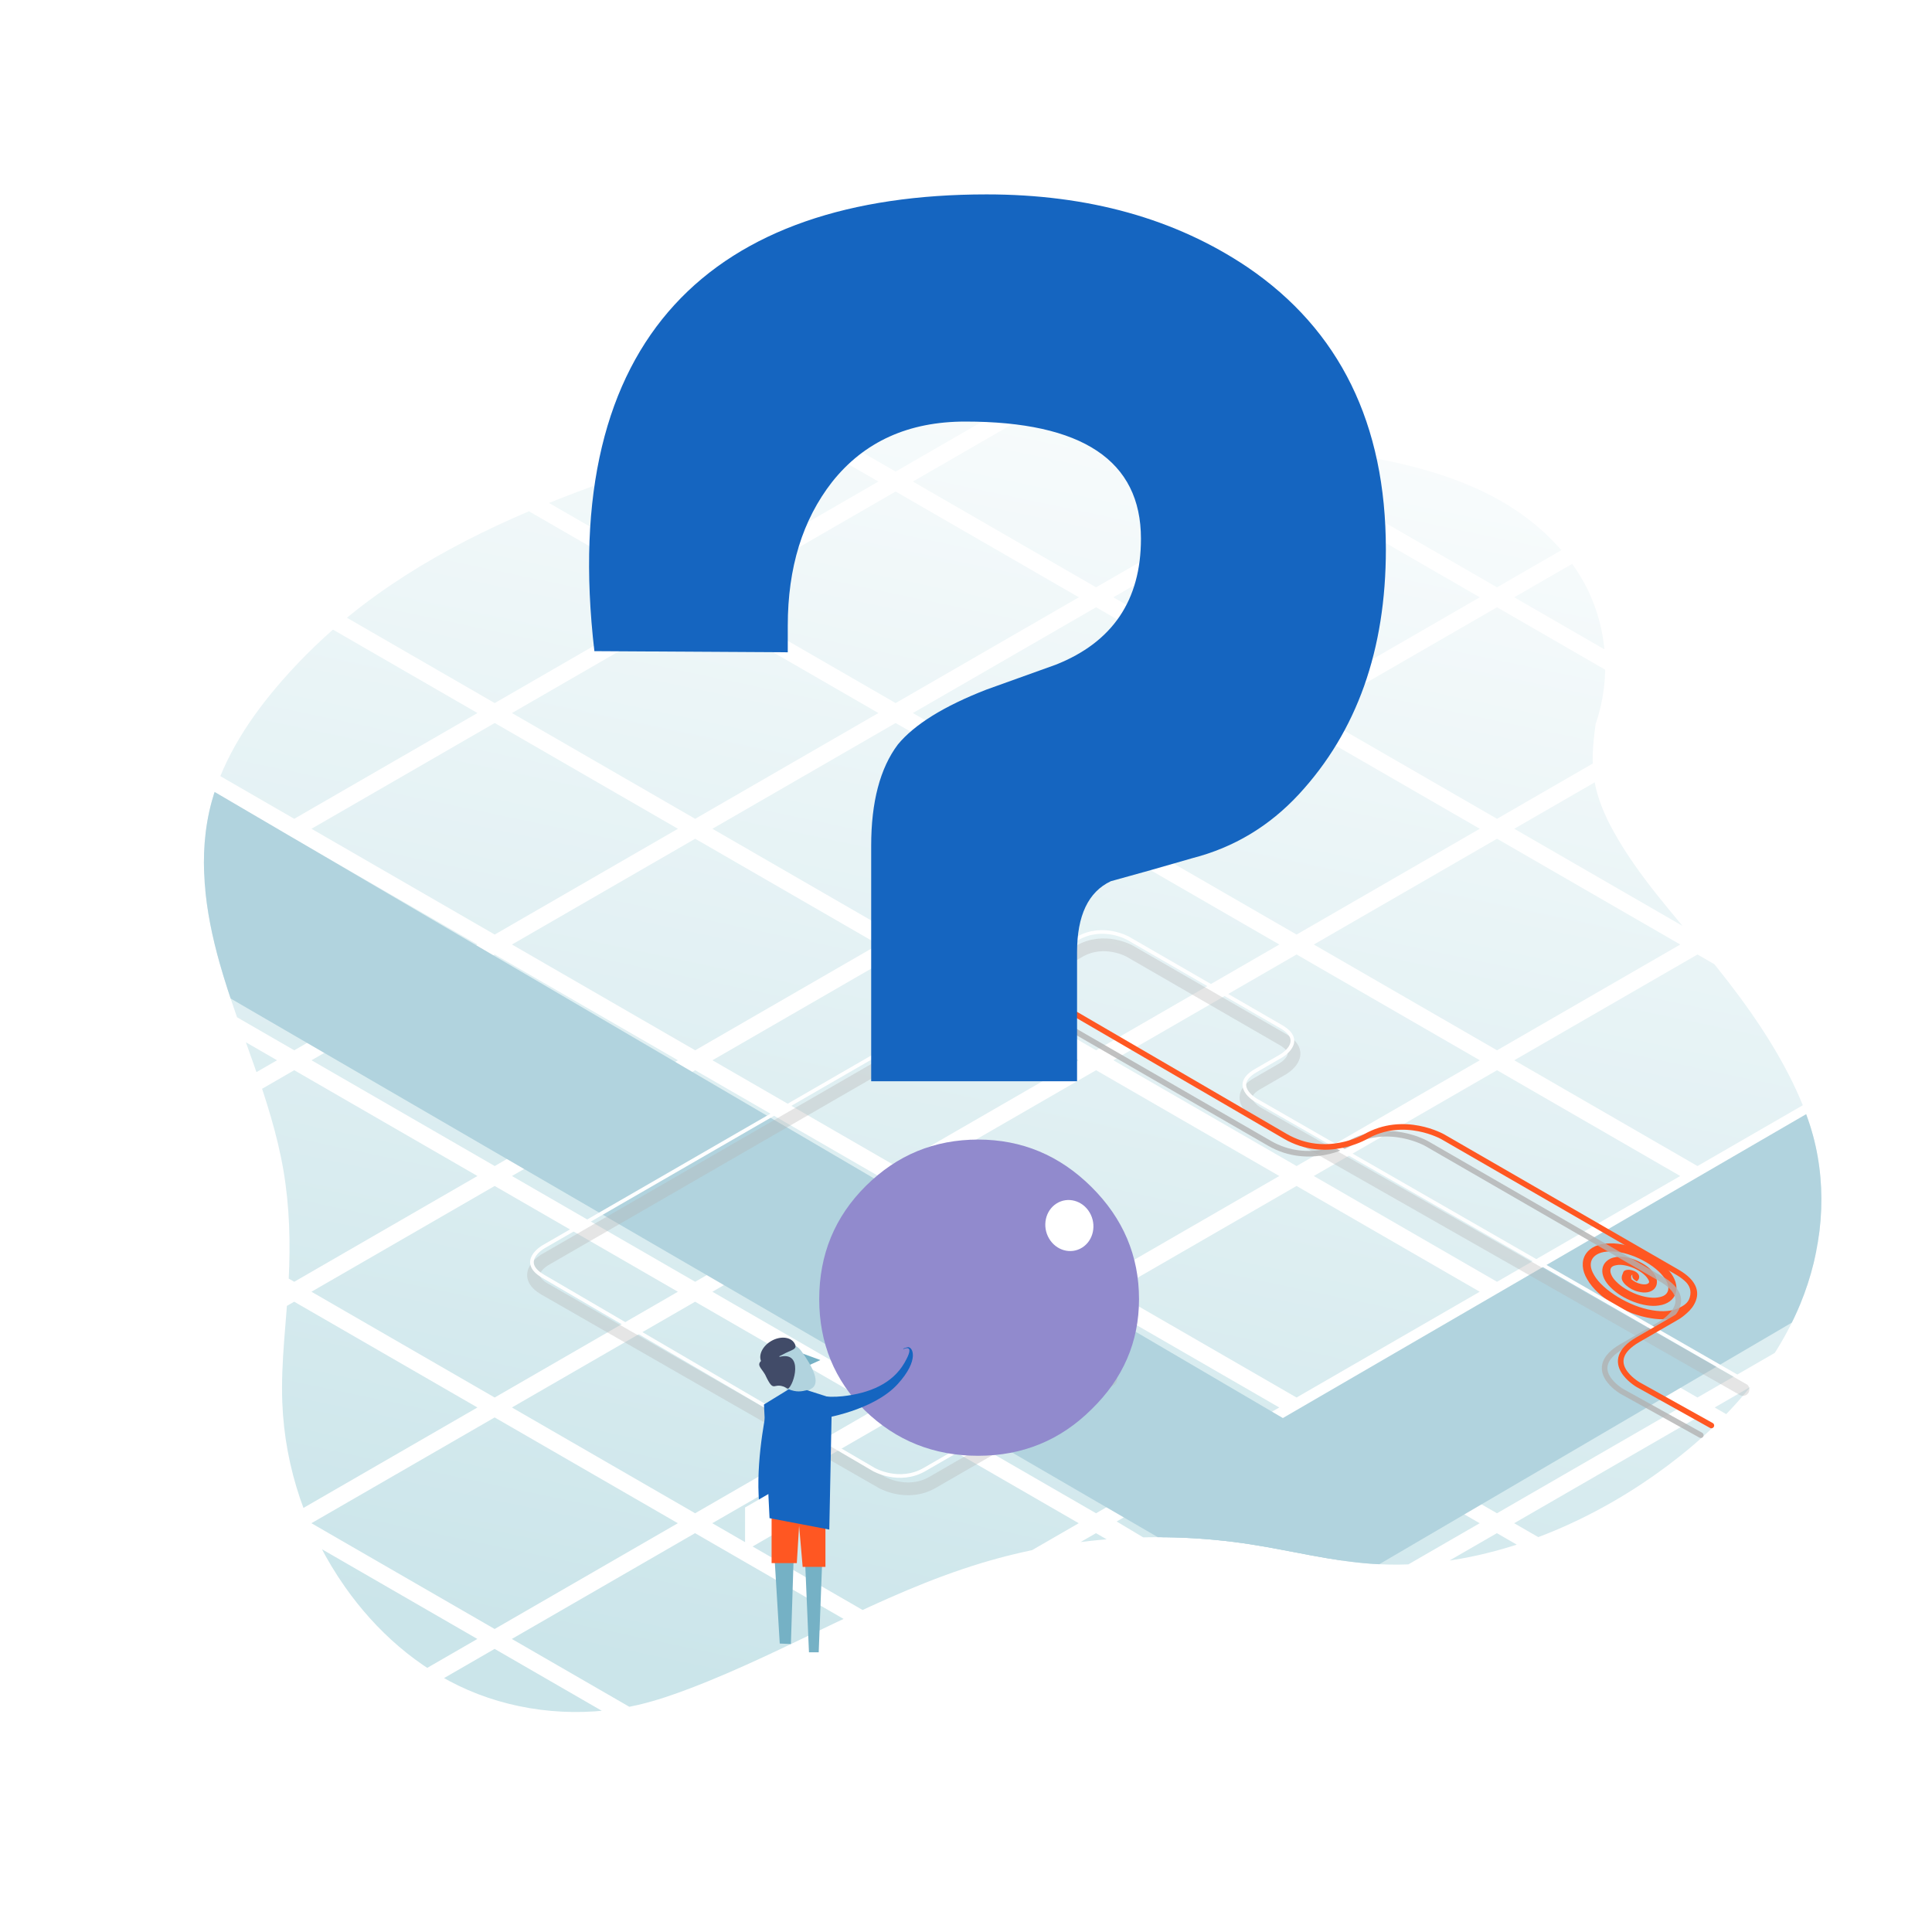 <?xml version="1.0" encoding="UTF-8"?>
<!-- Created with Inkscape (http://www.inkscape.org/) -->
<svg width="1200" height="1200" version="1.1" viewBox="0 0 317.5 317.5" xmlns="http://www.w3.org/2000/svg" xmlns:cc="http://creativecommons.org/ns#" xmlns:dc="http://purl.org/dc/elements/1.1/" xmlns:rdf="http://www.w3.org/1999/02/22-rdf-syntax-ns#" xmlns:xlink="http://www.w3.org/1999/xlink">
 <defs>
  <linearGradient id="linearGradient3104" x1="483.86" x2="614.54" y1="286.83" y2="905.72" gradientTransform="matrix(.403 0 0 -.403 -83.421 391.06)" gradientUnits="userSpaceOnUse">
   <stop stop-color="#cbe5ea" offset="0"/>
   <stop stop-color="#fff" offset="1"/>
  </linearGradient>
  <filter id="filter1752-4-1-0" x="-.306" y="-.306" width="1.612" height="1.612" color-interpolation-filters="sRGB">
   <feGaussianBlur stdDeviation="2.425"/>
  </filter>
  <filter id="filter5344" x="-.023" y="-.042" width="1.045" height="1.085" color-interpolation-filters="sRGB">
   <feGaussianBlur stdDeviation="1.403"/>
  </filter>
  <filter id="filter9771-5" x="-.025" y="-.038" width="1.049" height="1.077" color-interpolation-filters="sRGB">
   <feGaussianBlur stdDeviation="0.734"/>
  </filter>
  <clipPath id="clipPath4256">
   <path d="m262.22 119.01c2.555-7.479 1.997-15.679-1.537-22.568-2.978-5.806-7.971-10.616-13.905-14.041-8.015-4.626-17.552-6.741-27.054-8.119-12.723-1.845-25.673-2.491-38.546-3.529-10.672-0.861-21.344-1.994-32.11-1.696-17.607 0.488-35.068 4.809-51.659 10.843-14.298 5.2-28.25 11.792-39.834 21.162-4.076 3.297-7.835 6.92-11.228 10.801-5.202 5.95-9.597 12.633-11.569 19.923-2.379 8.795-1.1 17.941 1.33 26.528 3.232 11.42 8.469 22.313 10.469 34.01 1.016 5.942 1.179 12.02 0.858 18.081-0.354 6.686-1.293 13.384-1.043 20.049 0.406 10.833 4.021 21.417 10.334 30.381 5.004 7.105 11.802 13.267 20.209 16.908 8.512 3.686 18.573 4.636 27.965 2.429 2.898-0.681 5.719-1.649 8.494-2.707 16.278-6.204 31.18-15.54 47.884-20.592 14.292-4.323 29.608-5.341 44.148-3.097 6.712 1.036 13.279 2.755 20.096 3.222 15.593 1.067 31.411-4.6 44.357-13.198 11.339-7.531 21.037-17.583 25.948-29.44 3.699-8.93 4.56-18.755 2.11-27.785-0.937-3.453-2.341-6.774-3.987-9.975-3.644-7.091-8.461-13.599-13.6-19.839-5.362-6.51-11.135-12.815-15.171-20.103-1.46-2.636-2.659-5.427-3.165-8.375-0.506-2.948-0.24-5.987 0.165-8.985z" fill="none" stroke="#000" stroke-width=".208px"/>
  </clipPath>
 </defs>
 <g>
  <g clip-path="url(#clipPath4256)">
   <path d="m1.811 64.859v4.79l13.599 7.852 21.895-12.642zm41.163 0-24.73 14.278 30.109 17.384 30.109-17.384-24.73-14.278zm16.427 0 21.896 12.642 21.896-12.642zm49.462 0-24.731 14.279 30.108 17.383 30.109-17.384-24.731-14.278zm16.427 0 21.894 12.64 21.895-12.64zm49.46 0-24.73 14.278 30.108 17.383 30.108-17.383-24.73-14.278zm16.427 0 21.894 12.64 21.895-12.64zm49.461 0-24.731 14.278 30.107 17.383 30.109-17.383-24.729-14.278zm16.426 0 21.894 12.64 21.895-12.64zm49.46 0-24.73 14.278 30.108 17.384 14.702-8.489v-17.79l-9.324-5.383zm16.426 0 3.654 2.11v-2.11zm-321.14 8.064v12.429l10.764-6.215zm13.599 7.85-13.599 7.851v19.065l13.599 7.851 30.108-17.383zm65.888 8.97e-4 -30.109 17.384 30.109 17.383 30.108-17.383zm65.887 0-30.109 17.384 30.108 17.383 30.109-17.384zm65.886 0-30.108 17.383 30.108 17.383 30.109-17.383zm65.887 0-30.109 17.383 30.109 17.383 30.108-17.383zm47.646 10.532-11.868 6.851 11.868 6.851zm-278.25 8.489-30.108 17.383 30.107 17.382 30.109-17.382zm65.888 0-30.109 17.384 30.107 17.383 30.109-17.383zm65.885 0-30.108 17.384 30.108 17.383 30.109-17.383zm65.888 0-30.109 17.383 30.109 17.382 30.108-17.382zm65.887 0-30.108 17.383 30.109 17.383 14.701-8.487v-17.791zm-310.09 11.169v12.429l10.764-6.214zm13.599 7.852-13.599 7.851v19.063l13.599 7.852 30.107-17.383zm65.888 0-30.108 17.382 30.108 17.383 30.108-17.383zm65.887 0-30.109 17.383 30.108 17.383 30.11-17.384zm65.887 0-30.109 17.383 30.108 17.383 30.109-17.384zm65.887 0-30.108 17.382 30.109 17.384 30.109-17.383zm47.645 10.531-11.868 6.851 11.868 6.851zm-278.25 8.489-30.108 17.383 30.108 17.383 30.108-17.383zm65.887 0-30.108 17.383 30.108 17.383 30.109-17.383zm65.889 0-30.11 17.384 30.108 17.382 30.109-17.383zm65.886 0-30.109 17.383 30.109 17.384 30.109-17.383zm65.887 0-30.108 17.383 30.108 17.383 14.702-8.488v-17.789zm-310.09 11.169v12.429l10.764-6.214zm211.26 7.851-30.109 17.383 30.11 17.385 30.11-17.384zm-197.66 4.4e-4 -13.6 7.852v19.062l13.599 7.851 30.108-17.383zm65.886 0-30.108 17.383 30.108 17.383 30.108-17.383zm65.888 0-30.109 17.383 30.11 17.384 30.108-17.383zm131.77 0-30.109 17.383 30.109 17.384 30.109-17.384zm47.645 10.53-11.868 6.852 11.868 6.852zm-14.703 8.489-30.109 17.384 30.11 17.384 14.702-8.489v-17.791zm-263.55 4.2e-4 -30.108 17.383 30.108 17.384 30.108-17.384zm65.887 0-30.107 17.383 30.109 17.384 30.108-17.383zm65.887 0-30.108 17.383 30.11 17.384 30.107-17.383zm65.889 0-30.109 17.383 30.109 17.384 30.108-17.384zm-244.21 11.169v12.429l10.764-6.214zm277.15 7.851-30.109 17.383 30.11 17.384 30.11-17.384zm-263.55 8.2e-4 -13.6 7.852v19.062l13.6 7.852 30.108-17.384zm65.886 0-30.109 17.383 30.109 17.384 30.109-17.383zm65.887 0-30.108 17.382 30.11 17.384 30.108-17.382zm65.888 0-30.109 17.383 30.109 17.383 30.108-17.383zm113.53 10.531-11.868 6.852 11.868 6.852zm-80.59 8.488-30.107 17.383 30.109 17.384 30.108-17.383zm65.888 0-30.109 17.384 30.109 17.384 14.702-8.489v-17.791zm-263.55 8.2e-4 -30.108 17.383 30.108 17.384 30.109-17.384zm65.887 0-30.108 17.383 30.109 17.384 30.108-17.383zm65.887 0-30.107 17.383 30.107 17.383 30.108-17.383zm-178.32 11.169v12.429l10.764-6.215zm79.486 7.85-30.11 17.383 30.11 17.384 30.109-17.383zm131.77 0-29.546 17.102 29.548 17.665 30.108-17.382zm65.887 0-30.108 17.383 30.109 17.384 30.108-17.383zm-263.55 8.1e-4 -13.599 7.851v20.7l12.181 7.032 0.71-0.408 30.817-17.792zm131.77 0-30.108 17.383 30.108 17.383 30.109-17.383zm179.42 10.532-11.867 6.851 11.867 6.851zm-278.25 8.486-31.525 18.202 27.21 15.71h5.797l28.628-16.528zm65.888 0-30.108 17.384 28.627 16.528h2.962l28.628-16.528zm65.887 0-30.108 17.383 28.626 16.529h2.965l28.627-16.528zm65.886 0-30.108 17.383 28.63 16.529h2.96l28.627-16.528zm65.889 0-30.108 17.383 28.628 16.528h2.96l13.222-7.634v-17.789zm-310.09 13.153v10.594l9.175-5.297zm79.486 5.866-25.792 14.891h51.585zm65.887 0-25.793 14.891h51.586zm65.887 0-25.793 14.891h51.586zm65.888 0-25.793 14.891h51.587zm-265.14 1.067-0.71 0.408-11.301 6.525v6.892h35.957zm312.78 9.465-7.551 4.36h7.551z" clip-path="none" fill="url(#linearGradient3104)"/>
   <g transform="translate(-1.497 -1.497)" fill="#b1d3de">
    <path d="m337.31 161.95-151.84 88.178 28.717 16.616 142.66-83.547z"/>
    <path d="m0.39 110.32 236.71 138.74-26.924 15.745-229.33-133.23z"/>
   </g>
  </g>
 </g>
 <g transform="translate(378.67 -45.65)">
  <path d="m-114.09 249.98c1.66-0.048 3.554 0.454 5.313 1.27 1.76 0.817 3.38 1.947 4.429 3.273 0.978 1.175 1.396 2.454 1.084 3.575-0.312 1.122-1.38 1.913-2.809 2.094-1.246 0.197-2.708-0.071-4.128-0.607-1.423-0.537-2.794-1.35-3.785-2.369-0.944-0.926-1.46-1.974-1.356-2.981 0.104-1.005 0.965-1.811 2.152-1.994 1.09-0.218 2.359 0.068 3.547 0.588 1.188 0.519 2.287 1.274 2.891 2.271 0.515 0.78 0.521 1.779-0.071 2.373-0.593 0.594-1.541 0.721-2.605 0.447-0.749-0.166-1.466-0.558-2.008-1.043-0.273-0.244-0.506-0.509-0.653-0.847-0.128-0.292-0.083-0.702 0.086-1.046 0.065-0.18 0.117-0.381 0.252-0.475 0.197-0.138 0.383-0.169 0.544-0.182 0.322-0.027 0.604 0.034 0.879 0.126 0.276 0.091 0.527 0.189 0.773 0.442 0.123 0.127 0.283 0.339 0.267 0.657-0.015 0.318-0.24 0.567-0.422 0.679-0.394-0.268-0.831-0.506-0.704-1.135-0.035 0.021-0.194 0.17-0.204 0.384-0.01 0.214 0.091 0.32 0.112 0.342 0.029 0.03-0.078-0.03-0.16-0.072 0.046 0.052 0.049 0.079 0.112 0.135 0.355 0.317 0.953 0.637 1.412 0.736l0.015 4e-3 0.012 3e-3c0.78 0.204 1.218 0.03 1.348-0.1 0.13-0.13 0.195-0.275-0.093-0.705l-0.01-0.012-0.01-0.015c-0.36-0.6-1.275-1.299-2.292-1.744-1.017-0.445-2.141-0.633-2.765-0.505l-0.018 4e-3 -0.018 3e-3c-0.796 0.118-1.003 0.399-1.047 0.827-0.044 0.428 0.212 1.159 0.966 1.895l8e-3 5e-3 4e-3 5e-3c0.801 0.826 2.036 1.575 3.304 2.054 1.268 0.478 2.577 0.677 3.46 0.535l0.011-4e-3 0.012-1.1e-4c1.076-0.135 1.55-0.575 1.706-1.137 0.156-0.562-0.029-1.419-0.826-2.372l-6e-3 -8e-3 -6e-3 -5e-3c-0.856-1.083-2.331-2.145-3.945-2.893-1.613-0.749-3.366-1.187-4.719-1.146l-0.011 7.8e-4 -8e-3 -1e-4c-1.532 4e-3 -2.473 0.513-2.892 1.167-0.418 0.654-0.43 1.564 0.268 2.717l4e-3 8e-3 6e-3 0.01c1.391 2.463 5.862 5.185 9.516 5.755l6e-3 2e-3 4e-3 2e-3c1.782 0.309 3.284 0.134 4.292-0.325 1.009-0.459 1.628-0.933 1.876-1.752 0.365-1.205-0.126-1.897-0.435-2.463 0 0-0.155-0.428 0.068-0.541 0.211-0.108 0.594 0.064 0.594 0.064 0.512 0.971 0.873 1.858 0.793 2.78-0.089 1.39-1.011 2.518-2.341 3.124-1.331 0.606-3.077 0.767-5.057 0.426l-0.011-9e-4c-4.087-0.641-8.701-3.313-10.458-6.411-0.875-1.449-0.976-2.977-0.249-4.114 0.727-1.137 2.165-1.77 3.992-1.777z" color="#000000" color-rendering="auto" dominant-baseline="auto" fill="#ff5722" fill-rule="evenodd" image-rendering="auto" shape-rendering="auto" solid-color="#000000" style="font-feature-settings:normal;font-variant-alternates:normal;font-variant-caps:normal;font-variant-ligatures:normal;font-variant-numeric:normal;font-variant-position:normal;isolation:auto;mix-blend-mode:normal;shape-padding:0;text-decoration-color:#000000;text-decoration-line:none;text-decoration-style:solid;text-indent:0;text-orientation:mixed;text-transform:none;white-space:normal"/>
 </g>
 <g transform="matrix(-1.533 0 0 1.533 323.23 -61.425)">
  <path d="m28.522 193.92 8.452-4.688s4.181-2.414 0-4.828l-4.181-2.414s-4.181-2.414 0-4.828l25.088-14.485s4.181-2.414 8.363 0c0 0 4.195 2.448 8.525-0.052l34.588-19.947" fill-opacity="0" filter="url(#filter9771-5)" stroke="#b2b2b2" stroke-linecap="round" stroke-opacity=".8" stroke-width=".6"/>
 </g>
 <path transform="matrix(-1 0 0 1 272.7 16.929)" d="m-13.739 211.41 79.823-45.444s4.181-2.414 0-4.828l-4.181-2.414s-4.181-2.414 0-4.828l25.088-14.485s4.181-2.414 8.363 0 20.907 12.07 20.907 12.07v0l66.901 38.625s4.181 2.414 0 4.828c-4.181 2.414-55.368 31.739-55.368 31.739s-4.181 2.414-8.363 0-29.269-16.899-29.269-16.899" fill="none" filter="url(#filter5344)" stroke="#b2b2b2" stroke-linecap="round" stroke-opacity=".342" stroke-width="2.1"/>
 <path d="m287.26 227.24-80.906-46.459s-4.181-2.414 0-4.828l4.181-2.414s4.181-2.414 0-4.828l-25.088-14.485s-4.181-2.414-8.363 0-20.907 12.07-20.907 12.07v0l-66.901 38.625s-4.181 2.414 0 4.828 54.31 31.739 54.31 31.739 4.181 2.414 8.363 0 29.269-16.899 29.269-16.899" fill-opacity="0" stroke="#fff" stroke-linecap="round" stroke-width=".6"/>
 <g transform="matrix(-.508 .555 .558 .506 137.93 -20.185)" fill="none">
  <path d="m207.76 236c-1.603 0.025-3.405 0.588-5.062 1.449-1.658 0.862-3.166 2.019-4.115 3.342-0.888 1.173-1.229 2.423-0.875 3.49 0.355 1.068 1.421 1.784 2.809 1.898 1.21 0.137 2.608-0.183 3.951-0.76 1.347-0.578 2.63-1.419 3.537-2.443 0.867-0.932 1.314-1.964 1.166-2.93-0.148-0.964-1.016-1.704-2.17-1.83-1.061-0.164-2.271 0.166-3.393 0.717-1.121 0.551-2.144 1.325-2.68 2.311-0.46 0.774-0.418 1.736 0.182 2.283 0.6 0.547 1.52 0.63 2.533 0.32 0.714-0.191 1.387-0.599 1.887-1.09 0.251-0.246 0.464-0.512 0.59-0.844 0.109-0.287 0.047-0.68-0.133-1.004-0.071-0.171-0.131-0.362-0.266-0.447-0.197-0.125-0.377-0.146-0.533-0.152-0.312-0.012-0.58 0.059-0.842 0.158-0.261 0.1-0.499 0.204-0.725 0.459-0.113 0.127-0.257 0.339-0.227 0.645 0.03 0.306 0.258 0.536 0.439 0.637 0.367-0.275 0.778-0.522 0.625-1.123 0.035 0.019 0.195 0.156 0.215 0.361 0.02 0.206-0.072 0.312-0.092 0.334-0.027 0.03 0.073-0.032 0.15-0.076-0.042 0.052-0.044 0.078-0.102 0.135-0.327 0.321-0.888 0.654-1.326 0.77l-0.014 4e-3 -0.012 4e-3c-0.742 0.23-1.173 0.081-1.305-0.039-0.131-0.12-0.202-0.257 0.057-0.684l8e-3 -0.014 8e-3 -0.016c0.318-0.594 1.167-1.306 2.127-1.777s2.034-0.7 2.643-0.604l0.018 4e-3 0.018 2e-3c0.773 0.08 0.986 0.342 1.049 0.752 0.063 0.41-0.15 1.126-0.842 1.867l-8e-3 6e-3 -4e-3 6e-3c-0.734 0.83-1.888 1.604-3.088 2.119-1.2 0.515-2.453 0.762-3.311 0.662l-0.01-2e-3h-0.012c-1.044-0.084-1.522-0.489-1.699-1.023s-0.04-1.368 0.684-2.32l6e-3 -8e-3 6e-3 -6e-3c0.774-1.08 2.146-2.165 3.666-2.955 1.52-0.79 3.189-1.286 4.496-1.305l0.01 1e-5h8e-3c1.477-0.061 2.409 0.389 2.844 1.002 0.434 0.613 0.489 1.489-0.129 2.629l-4e-3 8e-3 -6e-3 0.01c-1.224 2.432-5.406 5.244-8.902 5.949l-6e-3 2e-3 -4e-3 2e-3c-1.704 0.373-3.16 0.269-4.154-0.131s-1.518-1.023-1.611-1.869v-8e-3l-2e-3 -0.01c-0.08-0.578 0.04-1.295 0.408-2.084 0 0-0.257-0.447-0.477-0.547-0.209-0.095-0.687 2e-3 -0.687 2e-3 -0.447 0.957-0.636 1.912-0.516 2.797 0.152 1.336 1.094 2.383 2.406 2.91 1.312 0.527 3.003 0.608 4.896 0.195l0.01-2e-3c3.911-0.792 8.233-3.562 9.779-6.621 0.774-1.433 0.8-2.91 0.045-3.975-0.755-1.065-2.172-1.614-3.934-1.543z" color="#000000" fill="#fff" fill-rule="evenodd" style="text-decoration-line:none;text-indent:0;text-transform:none"/>
 </g>
 <path d="m281.24 234.26-12.047-6.715s-6.409-3.7 0-7.401l6.409-3.7s6.409-3.7 0-7.401l-38.457-22.203s-6.409-3.7-12.819 0c0 0-6.43 3.753-13.067-0.079l-53.247-30.995" fill="none" stroke="#ff5722" stroke-linecap="round" stroke-width=".92"/>
 <g>
  <path d="m134.63 213.5c0-7.339 2.557-13.544 7.671-18.617 5.114-5.072 11.262-7.609 18.443-7.609 7.181 0 13.383 2.59 18.606 7.77 5.223 5.18 7.834 11.332 7.834 18.455 0 7.015-2.611 13.059-7.834 18.131-5.114 5.072-11.316 7.609-18.606 7.609-7.29 0-13.492-2.482-18.606-7.447-5.005-4.964-7.508-11.062-7.508-18.293z" fill="#918acd"/>
  <path d="m227.75 90.277c0 16.527-4.764 29.944-14.291 40.249-4.861 5.25-10.694 8.75-17.5 10.5-4.667 1.361-9.139 2.625-13.416 3.792-3.694 1.75-5.542 5.639-5.542 11.666v21.208h-33.833v-38.707c0-7.194 1.458-12.736 4.375-16.625 2.722-3.305 7.583-6.319 14.583-9.041 2.139-0.778 5.93-2.139 11.375-4.083 9.333-3.694 14-10.597 14-20.708 0-12.833-9.625-19.25-28.874-19.25-9.333 0-16.625 3.305-21.875 9.916-4.861 6.222-7.292 14.097-7.292 23.625v4.375l-31.78-0.187c-6.047-51.753 19.725-75.061 64.446-75.061 16.722 0 31.013 3.986 42.874 11.958 15.166 10.305 22.75 25.763 22.75 46.374z" fill="#1565c0"/>
  <circle transform="matrix(-.351 .224 -.223 -.38 242.86 250.12)" cx="79.869" cy="175.29" r="9.51" fill="#fff" filter="url(#filter1752-4-1-0)" style="paint-order:normal"/>
 </g>
 <g transform="matrix(-1.075 0 0 1.075 190.4 173.42)">
  <path d="m58.835 74.739h-3.111l0.486 15.266 1.704-0.074z" fill="#75b1c5" style="paint-order:normal"/>
  <path d="m54.143 74.889h-2.81l0.625 16.378h1.49z" fill="#75b1c5" style="paint-order:normal"/>
  <path transform="scale(-1,1)" d="m-55.109 70.157h4.179v8.053h-3.483z" fill="#ff5722" style="paint-order:normal"/>
  <path d="m59.827 53.685s1.628 7.178 1.315 13.555c-0.313 6.377-1.479 4.76-1.479 4.76l-0.471-13.446z" fill="#1565c0"/>
  <path d="m57.481 65.821 5.737 3.312v6.625l-5.737-3.312z" fill="#fff"/>
  <path transform="scale(-1,1)" d="m-59.161 69.803h4.335l-0.479 7.832h-3.856z" fill="#ff5722" style="paint-order:normal"/>
  <g transform="rotate(23.66 55.253 47.542)">
   <path d="m53.976 45.838-2.355 2.259 2.449 0.036z" fill="#75b1c5"/>
   <path d="m58.464 49.35c-0.374 0.314-0.276 1.446-0.57 1.742-1.478 1.488-1.954 0.577-3.247 0.456-1.752-0.164-1.495-3.121-0.925-5.819 0.554-2.626 3.688-2.592 5.398-1.371 1.71 1.222 1.399 3.266-0.656 4.992z" fill="#b1d3de" style="paint-order:normal"/>
   <path d="m57.334 42.416c1.473 0.165 2.62 1.1 2.66 2.169 0.885 0.336 0.384 1.02 0.258 2.162-0.09 3.597-0.73 1.148-2.328 3.379-1.088-0.121-4.558-4.34-0.791-4.979 0.004-0.034 9e-3 -0.068 0.014-0.101-0.166 0.003-0.333-0.005-0.499-0.023-1.593-0.178-2.559 0.283-2.431-0.86 0.128-1.143 1.524-1.926 3.117-1.747z" fill="#414b68" style="paint-order:normal"/>
  </g>
  <path d="m60.327 53.386-3.787-2.325c-1.185 0.473-1.914 0.348-2.788 0.135l-3.816 1.225 0.404 20.088 9.135-1.745z" fill="#1565c0"/>
  <path d="m51.317 55.513s-7.695-1.165-11.419-5.231c-3.417-3.73-2.306-5.846-1.498-5.644 0.808 0.202 0.618 0.296 0.618 0.296s-1.983-1.034-0.15 2.115c1.834 3.149 5.294 4.616 9.441 5.077 2.502 0.278 4.707-0.234 4.707-0.234z" fill="#1565c0"/>
 </g>
</svg>
